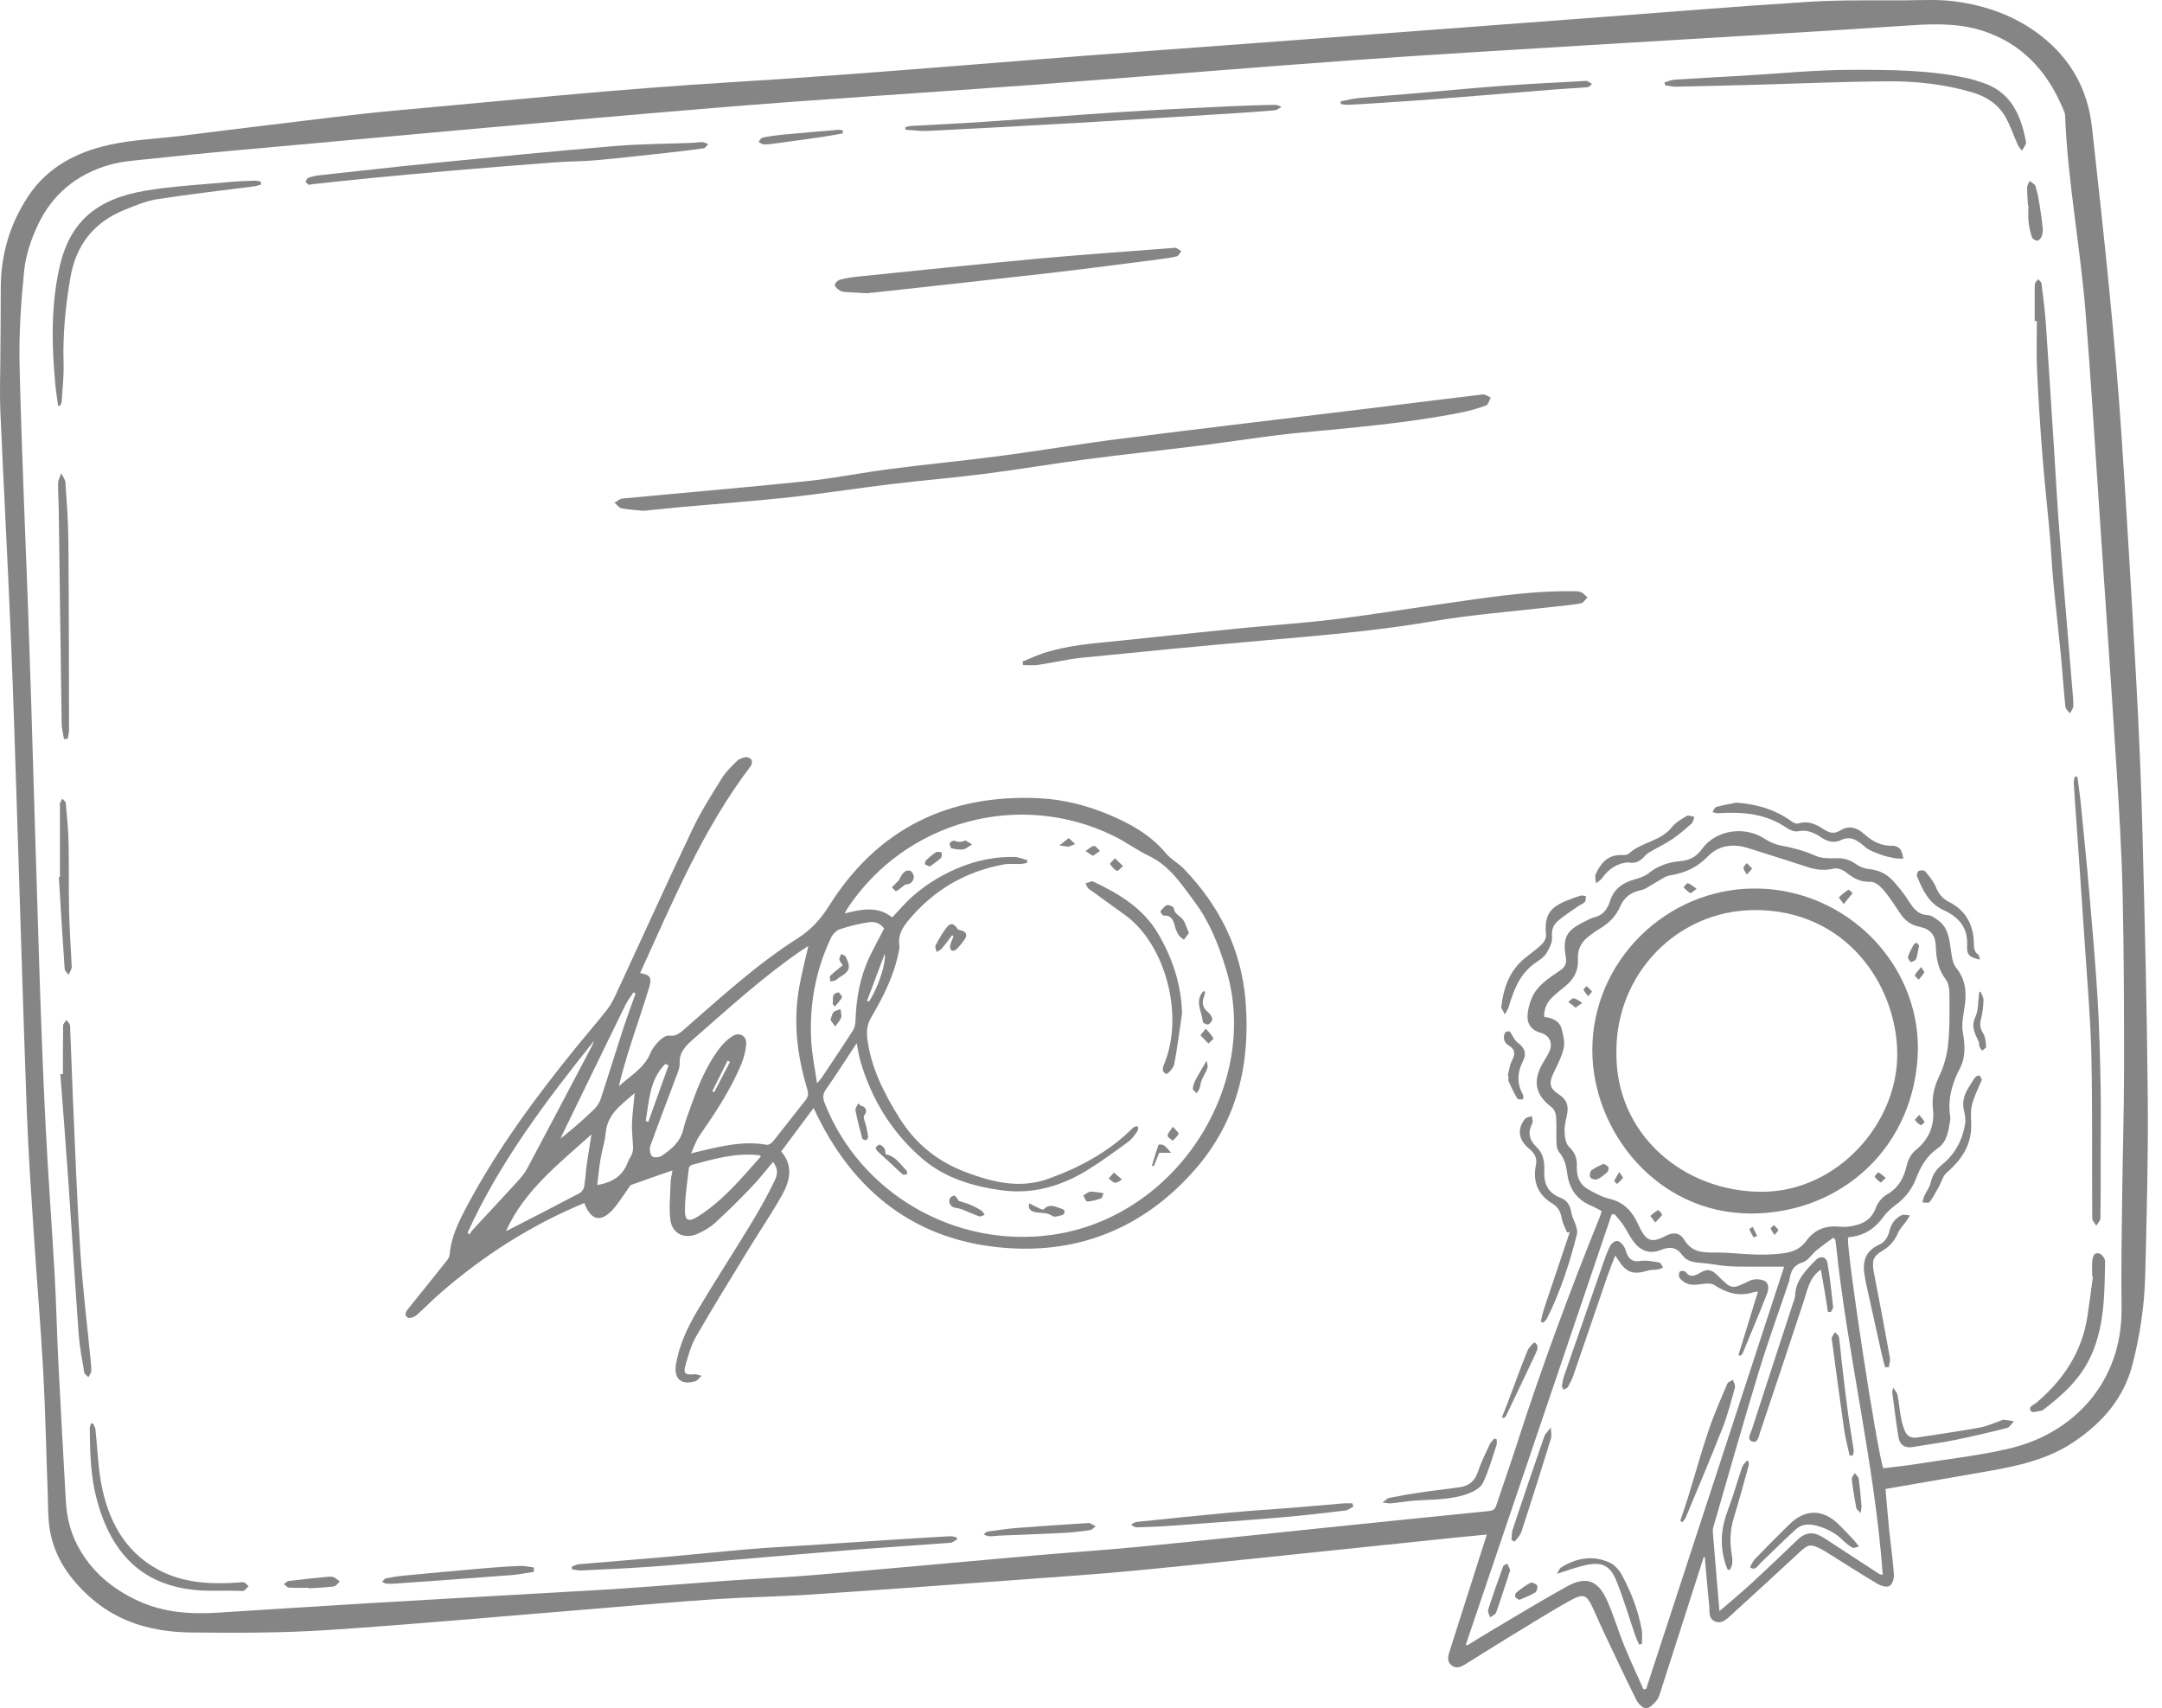 <svg xmlns:xlink="http://www.w3.org/1999/xlink" width="81" height="64" viewBox="0 0 81 64" fill="none" xmlns="http://www.w3.org/2000/svg">
                  <path d="M63.832 58.33C63.591 59.08 63.351 59.829 63.111 60.579C62.816 61.497 62.524 62.416 62.227 63.333C62.184 63.466 62.145 63.614 62.059 63.716C61.953 63.84 61.797 64.003 61.667 64C61.542 63.997 61.376 63.825 61.307 63.688C60.911 62.897 60.536 62.095 60.157 61.296C60.015 60.995 59.877 60.692 59.742 60.387C59.441 59.706 59.356 59.66 58.716 60.025C57.955 60.458 57.21 60.922 56.462 61.379C55.945 61.694 55.435 62.02 54.921 62.338C54.752 62.443 54.57 62.535 54.385 62.394C54.209 62.259 54.245 62.065 54.303 61.885C54.735 60.523 55.17 59.163 55.605 57.803C55.634 57.712 55.662 57.622 55.703 57.491C55.286 57.531 54.904 57.566 54.523 57.606C52.858 57.779 51.192 57.954 49.526 58.127C47.198 58.367 44.87 58.618 42.54 58.841C41.135 58.976 39.725 59.071 38.317 59.174C35.676 59.367 33.035 59.562 30.393 59.738C29.203 59.817 28.009 59.834 26.819 59.912C25.367 60.008 23.917 60.139 22.466 60.257C19.093 60.53 15.723 60.84 12.347 61.065C10.634 61.18 8.911 61.178 7.193 61.162C5.817 61.15 4.515 60.827 3.434 59.89C2.635 59.198 2.046 58.372 1.866 57.314C1.791 56.869 1.805 56.407 1.788 55.953C1.731 54.427 1.702 52.901 1.619 51.377C1.529 49.712 1.384 48.051 1.277 46.388C1.175 44.812 1.063 43.236 1.005 41.658C0.87 38.018 0.767 34.378 0.647 30.738C0.571 28.414 0.501 26.089 0.403 23.766C0.285 20.978 0.136 18.192 0.013 15.404C-0.014 14.791 0.009 14.176 0.012 13.562C0.017 12.64 0.031 11.719 0.029 10.798C0.027 9.551 0.368 8.4 1.047 7.366C1.767 6.27 2.866 5.695 4.102 5.425C4.961 5.237 5.853 5.203 6.731 5.096C7.835 4.962 8.938 4.818 10.043 4.687C11.646 4.498 13.246 4.283 14.852 4.138C19.002 3.763 23.15 3.337 27.308 3.086C32.422 2.777 37.524 2.312 42.633 1.939C48.451 1.514 54.267 1.069 60.084 0.633C62.656 0.44 65.227 0.226 67.801 0.066C68.99 -0.008 70.185 0.02 71.378 0.012C71.99 0.008 72.611 -0.029 73.215 0.049C74.403 0.202 75.513 0.595 76.475 1.347C77.592 2.22 78.221 3.365 78.376 4.767C78.601 6.798 78.827 8.829 79.025 10.863C79.198 12.653 79.359 14.445 79.478 16.239C79.685 19.347 79.868 22.457 80.038 25.568C80.139 27.425 80.219 29.284 80.267 31.143C80.353 34.477 80.437 37.811 80.467 41.146C80.486 43.365 80.427 45.585 80.37 47.803C80.341 48.927 80.174 50.04 79.891 51.131C79.564 52.396 78.757 53.307 77.699 54.02C76.714 54.685 75.583 54.927 74.439 55.125C73.18 55.343 71.921 55.562 70.641 55.784C70.686 56.288 70.725 56.792 70.776 57.295C70.834 57.861 70.916 58.426 70.957 58.994C70.967 59.137 70.897 59.359 70.793 59.418C70.689 59.477 70.471 59.416 70.344 59.34C69.705 58.96 69.08 58.558 68.45 58.164C68.376 58.118 68.301 58.071 68.223 58.032C67.839 57.838 67.75 57.851 67.431 58.144C66.586 58.923 65.745 59.705 64.893 60.477C64.717 60.637 64.524 60.858 64.251 60.745C63.991 60.638 64.059 60.356 64.036 60.14C63.972 59.539 63.925 58.937 63.871 58.335C63.858 58.333 63.845 58.332 63.832 58.33ZM70.557 55.009C70.96 54.958 71.368 54.918 71.773 54.853C72.958 54.665 74.158 54.538 75.321 54.258C77.75 53.673 79.523 51.721 79.485 48.986C79.465 47.574 79.492 46.16 79.509 44.748C79.527 43.204 79.576 41.66 79.578 40.117C79.58 37.922 79.574 35.728 79.526 33.535C79.492 31.983 79.4 30.431 79.302 28.881C79.092 25.563 78.863 22.245 78.639 18.928C78.477 16.529 78.33 14.13 78.139 11.733C77.943 9.259 77.467 6.813 77.37 4.328C77.368 4.285 77.361 4.24 77.344 4.2C76.797 2.843 75.94 1.784 74.532 1.242C73.591 0.879 72.63 0.879 71.635 0.946C67.531 1.223 63.423 1.451 59.317 1.704C56.375 1.885 53.432 2.056 50.492 2.269C46.564 2.554 42.639 2.885 38.712 3.178C34.697 3.477 30.677 3.716 26.664 4.05C20.712 4.546 14.764 5.101 8.815 5.635C7.758 5.73 6.703 5.835 5.649 5.949C5.127 6.006 4.591 6.035 4.091 6.179C2.87 6.53 1.944 7.291 1.408 8.449C1.164 8.975 0.966 9.557 0.907 10.13C0.787 11.305 0.706 12.492 0.733 13.672C0.805 16.759 0.945 19.845 1.056 22.932C1.099 24.125 1.138 25.317 1.175 26.51C1.276 29.791 1.368 33.072 1.476 36.352C1.54 38.29 1.61 40.228 1.708 42.165C1.802 44.04 1.944 45.913 2.049 47.788C2.11 48.865 2.131 49.945 2.185 51.023C2.272 52.757 2.371 54.49 2.466 56.224C2.498 56.817 2.631 57.39 2.909 57.913C3.419 58.87 4.203 59.531 5.184 59.98C6.132 60.414 7.127 60.482 8.145 60.419C9.992 60.304 11.838 60.182 13.685 60.072C15.838 59.943 17.992 59.824 20.145 59.7C21.23 59.637 22.317 59.581 23.401 59.507C24.714 59.418 26.024 59.308 27.336 59.215C28.421 59.139 29.508 59.094 30.591 59.001C33.317 58.769 36.041 58.515 38.766 58.275C40.102 58.158 41.442 58.071 42.777 57.941C45.107 57.714 47.435 57.464 49.764 57.224C51.77 57.018 53.776 56.811 55.782 56.611C55.934 56.596 56.011 56.548 56.06 56.398C56.314 55.624 56.589 54.856 56.838 54.08C57.764 51.199 58.817 48.365 59.95 45.561C59.975 45.5 59.988 45.434 60.006 45.37C59.862 45.297 59.741 45.225 59.613 45.171C59.074 44.948 58.79 44.53 58.718 43.968C58.68 43.675 58.615 43.407 58.419 43.174C58.352 43.093 58.319 42.964 58.315 42.856C58.301 42.515 58.323 42.173 58.3 41.834C58.292 41.713 58.227 41.556 58.135 41.486C57.532 41.03 57.413 40.518 57.785 39.859C57.871 39.707 57.972 39.561 58.044 39.402C58.194 39.068 58.052 38.784 57.701 38.686C57.418 38.608 57.226 38.403 57.228 38.096C57.229 37.885 57.286 37.664 57.36 37.463C57.554 36.935 58.014 36.654 58.45 36.36C58.636 36.235 58.701 36.094 58.665 35.875C58.54 35.115 58.678 34.86 59.379 34.522C59.489 34.468 59.597 34.4 59.715 34.373C60.053 34.294 60.221 34.072 60.321 33.754C60.459 33.315 60.787 33.075 61.222 32.953C61.412 32.9 61.616 32.836 61.765 32.716C62.117 32.436 62.509 32.3 62.948 32.264C63.285 32.236 63.548 32.109 63.761 31.812C64.288 31.083 65.363 30.932 66.121 31.428C66.299 31.544 66.51 31.639 66.718 31.677C67.169 31.758 67.6 31.876 68.022 32.062C68.242 32.159 68.517 32.166 68.764 32.153C69.054 32.139 69.292 32.206 69.528 32.369C69.663 32.464 69.835 32.541 69.997 32.556C70.377 32.591 70.693 32.738 70.941 33.018C71.137 33.241 71.329 33.472 71.487 33.722C71.671 34.011 71.842 34.274 72.239 34.287C72.364 34.291 72.494 34.398 72.608 34.477C72.951 34.716 73.015 35.085 73.073 35.467C73.114 35.74 73.133 36.065 73.291 36.262C73.648 36.707 73.683 37.176 73.607 37.699C73.559 38.025 73.482 38.369 73.538 38.683C73.622 39.15 73.65 39.6 73.432 40.018C73.128 40.601 72.96 41.198 73.068 41.857C73.075 41.899 73.068 41.945 73.061 41.988C72.995 42.37 72.951 42.777 72.603 43.016C72.189 43.299 71.962 43.697 71.789 44.144C71.634 44.548 71.384 44.874 71.034 45.133C70.861 45.262 70.691 45.41 70.566 45.584C70.244 46.031 69.831 46.301 69.278 46.35C69.263 46.352 69.249 46.368 69.236 46.379C69.186 46.936 70.317 54.343 70.557 55.009ZM54.921 61.605C54.936 61.619 54.95 61.634 54.965 61.648C55.255 61.47 55.542 61.288 55.835 61.115C56.793 60.55 57.743 59.968 58.716 59.431C59.408 59.049 59.858 59.199 60.189 59.917C60.448 60.48 60.619 61.082 60.853 61.657C61.078 62.209 61.332 62.748 61.574 63.292C61.607 63.286 61.641 63.281 61.674 63.275C63.393 58.015 65.112 52.755 66.844 47.456C66.42 47.456 66.03 47.458 65.641 47.455C65.328 47.453 65.014 47.458 64.703 47.434C64.383 47.409 64.065 47.337 63.745 47.316C63.472 47.297 63.2 47.263 63.037 47.034C62.81 46.717 62.555 46.694 62.219 46.831C61.807 46.998 61.458 46.86 61.2 46.516C61.053 46.321 60.95 46.094 60.814 45.891C60.717 45.748 60.596 45.62 60.487 45.486C60.451 45.492 60.415 45.498 60.379 45.505C58.56 50.871 56.741 56.238 54.921 61.605ZM57.853 38.099C58.182 38.138 58.437 38.257 58.514 38.571C58.569 38.798 58.634 39.051 58.585 39.268C58.513 39.584 58.356 39.884 58.213 40.18C58.016 40.585 58.052 40.775 58.427 41.019C58.679 41.182 58.768 41.407 58.72 41.695C58.683 41.92 58.609 42.145 58.616 42.369C58.623 42.574 58.653 42.843 58.784 42.966C59.017 43.184 59.091 43.408 59.077 43.707C59.061 44.05 59.17 44.363 59.477 44.543C59.739 44.697 60.019 44.845 60.311 44.916C60.854 45.047 61.159 45.393 61.377 45.876C61.666 46.518 61.869 46.586 62.418 46.297C62.697 46.15 62.938 46.186 63.094 46.439C63.372 46.892 63.72 46.932 64.232 46.926C64.946 46.919 65.661 47.044 66.392 46.993C66.904 46.957 67.351 46.934 67.684 46.475C67.971 46.08 68.386 45.909 68.882 45.955C69.004 45.966 69.129 45.97 69.249 45.955C69.715 45.895 70.103 45.743 70.284 45.239C70.353 45.049 70.519 44.852 70.695 44.751C71.139 44.497 71.336 44.117 71.443 43.639C71.487 43.441 71.611 43.219 71.767 43.093C72.271 42.688 72.487 42.171 72.419 41.551C72.368 41.093 72.466 40.701 72.665 40.29C72.835 39.936 72.942 39.532 72.985 39.141C73.047 38.569 73.041 37.987 73.038 37.41C73.036 37.173 73.039 36.88 72.91 36.712C72.617 36.328 72.538 35.912 72.526 35.458C72.515 35.041 72.327 34.804 71.917 34.723C71.602 34.66 71.377 34.495 71.201 34.235C70.996 33.93 70.798 33.616 70.561 33.337C70.44 33.195 70.235 33.027 70.077 33.035C69.695 33.055 69.43 32.895 69.154 32.676C69.039 32.584 68.843 32.51 68.71 32.541C68.379 32.619 68.07 32.596 67.754 32.494C67.007 32.252 66.258 32.012 65.508 31.778C64.941 31.6 64.404 31.652 63.975 32.095C63.584 32.5 63.119 32.709 62.571 32.796C62.379 32.826 62.205 32.971 62.023 33.066C61.841 33.163 61.67 33.31 61.476 33.351C61.105 33.428 60.846 33.621 60.703 33.955C60.539 34.338 60.265 34.602 59.914 34.805C59.794 34.875 59.683 34.964 59.569 35.045C59.263 35.263 59.093 35.541 59.118 35.936C59.144 36.338 58.98 36.67 58.668 36.927C58.506 37.061 58.339 37.191 58.186 37.334C57.974 37.531 57.842 37.769 57.853 38.099ZM68.761 46.442C68.735 46.419 68.709 46.395 68.683 46.371C68.472 46.53 68.254 46.681 68.05 46.848C67.875 46.992 67.739 47.234 67.544 47.291C67.167 47.402 67.084 47.659 67.037 47.978C67.035 47.995 67.026 48.011 67.02 48.027C66.641 49.154 66.233 50.272 65.887 51.409C65.299 53.343 64.749 55.289 64.186 57.231C64.167 57.296 64.169 57.37 64.175 57.439C64.227 58.085 64.282 58.73 64.336 59.376C64.362 59.684 64.389 59.991 64.42 60.362C64.853 59.987 65.244 59.664 65.617 59.321C66.203 58.78 66.782 58.231 67.356 57.676C67.62 57.421 67.904 57.379 68.217 57.55C68.408 57.655 68.587 57.783 68.77 57.902C69.319 58.26 69.868 58.619 70.418 58.976C70.442 58.991 70.478 58.986 70.538 58.995C70.233 54.833 69.223 50.793 68.791 46.672C68.783 46.595 68.772 46.519 68.761 46.442Z" fill="#858585"></path>
                  <path d="M21.892 45.072C19.877 45.904 18.088 47.058 16.463 48.474C16.166 48.733 15.896 49.023 15.596 49.279C15.516 49.347 15.332 49.405 15.27 49.361C15.118 49.254 15.224 49.12 15.316 49.006C15.795 48.412 16.273 47.817 16.747 47.219C16.794 47.161 16.838 47.084 16.844 47.012C16.898 46.346 17.188 45.764 17.493 45.191C18.631 43.051 20.063 41.113 21.585 39.236C21.955 38.78 22.341 38.337 22.707 37.876C22.841 37.707 22.955 37.515 23.046 37.318C24.013 35.235 24.959 33.141 25.944 31.067C26.259 30.403 26.659 29.779 27.047 29.154C27.197 28.912 27.411 28.706 27.617 28.505C27.697 28.427 27.83 28.384 27.945 28.367C28.013 28.358 28.125 28.412 28.158 28.471C28.189 28.527 28.168 28.646 28.124 28.703C26.328 31.065 25.201 33.785 23.982 36.456C24.35 36.521 24.433 36.618 24.323 36.985C24.099 37.732 23.84 38.468 23.604 39.212C23.448 39.701 23.307 40.194 23.183 40.699C23.607 40.306 24.133 40.026 24.368 39.455C24.442 39.274 24.581 39.11 24.722 38.97C24.814 38.879 24.971 38.783 25.084 38.799C25.332 38.833 25.471 38.704 25.631 38.565C27 37.371 28.34 36.139 29.876 35.159C30.377 34.84 30.734 34.456 31.052 33.95C32.87 31.05 35.538 29.744 38.933 29.906C39.848 29.95 40.736 30.178 41.582 30.536C42.376 30.872 43.114 31.29 43.682 31.97C43.87 32.195 44.152 32.339 44.357 32.553C45.688 33.939 46.51 35.569 46.666 37.505C46.856 39.849 46.351 42.005 44.782 43.805C43.001 45.848 40.71 46.893 38.005 46.773C34.572 46.62 32.132 44.867 30.619 41.798C30.577 41.714 30.538 41.628 30.483 41.509C30.07 42.063 29.675 42.594 29.267 43.141C29.73 43.669 29.598 44.239 29.301 44.771C28.921 45.451 28.478 46.096 28.072 46.762C27.4 47.861 26.723 48.957 26.079 50.073C25.89 50.401 25.788 50.784 25.68 51.152C25.591 51.454 25.683 51.525 25.997 51.486C26.089 51.474 26.188 51.524 26.285 51.546C26.209 51.614 26.144 51.715 26.055 51.744C25.525 51.914 25.232 51.654 25.327 51.102C25.453 50.373 25.766 49.712 26.137 49.087C26.795 47.979 27.5 46.899 28.168 45.797C28.477 45.289 28.765 44.766 29.024 44.232C29.169 43.931 29.122 43.758 28.964 43.531C28.689 43.853 28.432 44.186 28.142 44.488C27.706 44.943 27.258 45.389 26.792 45.814C26.602 45.988 26.364 46.124 26.126 46.227C25.64 46.438 25.182 46.22 25.116 45.7C25.058 45.238 25.113 44.76 25.126 44.29C25.13 44.162 25.165 44.034 25.195 43.85C24.658 44.036 24.157 44.205 23.66 44.388C23.597 44.411 23.557 44.501 23.511 44.564C23.337 44.805 23.182 45.064 22.987 45.287C22.523 45.815 22.142 45.741 21.892 45.072ZM32.096 39.084C31.701 39.682 31.334 40.257 30.944 40.816C30.823 40.991 30.82 41.13 30.894 41.32C32.221 44.715 35.791 46.776 39.422 46.262C44.103 45.6 47.244 40.614 45.935 36.31C45.659 35.403 45.316 34.532 44.748 33.775C44.271 33.138 43.836 32.451 43.071 32.081C42.6 31.854 42.173 31.535 41.703 31.307C38.179 29.598 33.952 30.75 31.769 34.003C31.73 34.062 31.7 34.127 31.646 34.223C32.294 34.054 32.895 33.942 33.426 34.371C33.698 34.088 33.94 33.795 34.224 33.551C34.515 33.301 34.831 33.07 35.165 32.881C36.038 32.386 36.974 32.088 37.989 32.105C38.155 32.108 38.319 32.183 38.485 32.224C38.481 32.261 38.477 32.297 38.474 32.333C38.387 32.346 38.3 32.366 38.213 32.37C38.012 32.378 37.805 32.35 37.609 32.386C36.177 32.649 34.991 33.338 34.053 34.459C33.814 34.745 33.634 35.034 33.695 35.427C33.708 35.51 33.681 35.601 33.664 35.686C33.49 36.569 33.084 37.355 32.638 38.121C32.485 38.382 32.46 38.633 32.496 38.922C32.636 40.021 33.126 40.969 33.702 41.892C34.312 42.872 35.154 43.535 36.229 43.932C37.224 44.3 38.223 44.54 39.272 44.164C40.462 43.737 41.556 43.149 42.458 42.243C42.495 42.205 42.573 42.207 42.632 42.19C42.628 42.253 42.648 42.332 42.617 42.375C42.514 42.516 42.414 42.672 42.277 42.772C41.769 43.143 41.261 43.519 40.724 43.847C39.743 44.448 38.676 44.753 37.516 44.593C36.434 44.444 35.391 44.129 34.554 43.41C33.42 42.434 32.654 41.194 32.235 39.751C32.175 39.544 32.146 39.327 32.096 39.084ZM30.285 35.441C30.183 35.507 30.09 35.563 30 35.625C28.567 36.614 27.285 37.787 25.977 38.93C25.69 39.18 25.442 39.421 25.465 39.84C25.472 39.958 25.429 40.084 25.386 40.197C25.046 41.108 24.695 42.014 24.366 42.928C24.325 43.042 24.351 43.233 24.426 43.319C24.477 43.379 24.698 43.366 24.788 43.305C25.162 43.054 25.502 42.767 25.606 42.289C25.649 42.093 25.721 41.902 25.788 41.712C26.091 40.851 26.406 39.993 26.969 39.259C27.1 39.088 27.265 38.928 27.446 38.816C27.713 38.653 27.983 38.815 27.956 39.127C27.934 39.384 27.867 39.647 27.767 39.884C27.365 40.844 26.79 41.705 26.201 42.557C26.079 42.734 26.012 42.95 25.89 43.211C26.066 43.169 26.149 43.148 26.233 43.128C27.052 42.936 27.87 42.733 28.725 42.891C28.793 42.904 28.904 42.836 28.954 42.773C29.366 42.26 29.764 41.736 30.176 41.223C30.289 41.083 30.291 40.959 30.241 40.793C29.865 39.552 29.715 38.288 29.94 37.001C30.03 36.486 30.165 35.98 30.285 35.441ZM30.61 40.582C30.702 40.478 30.74 40.443 30.768 40.402C31.166 39.805 31.568 39.21 31.956 38.606C32.021 38.504 32.049 38.363 32.052 38.239C32.077 37.407 32.221 36.602 32.579 35.847C32.747 35.492 32.937 35.149 33.123 34.789C32.99 34.594 32.776 34.515 32.559 34.55C32.19 34.607 31.823 34.694 31.47 34.812C31.334 34.858 31.195 35.003 31.131 35.138C30.552 36.357 30.32 37.65 30.392 38.992C30.42 39.502 30.528 40.007 30.61 40.582ZM17.516 46.188C17.54 46.208 17.565 46.228 17.589 46.248C17.627 46.194 17.658 46.133 17.702 46.085C18.25 45.492 18.802 44.905 19.346 44.309C19.498 44.142 19.651 43.966 19.757 43.768C20.57 42.246 21.371 40.718 22.175 39.191C22.207 39.13 22.228 39.062 22.254 38.997C20.451 41.254 18.715 43.547 17.516 46.188ZM28.511 43.321C28.459 43.288 28.452 43.281 28.445 43.28C27.571 43.181 26.744 43.417 25.916 43.644C25.871 43.657 25.812 43.724 25.807 43.77C25.749 44.291 25.666 44.812 25.661 45.334C25.657 45.739 25.8 45.797 26.153 45.573C27.084 44.985 27.777 44.147 28.511 43.321ZM18.96 46.116C18.971 46.113 18.997 46.109 19.019 46.097C19.921 45.633 20.824 45.172 21.721 44.698C21.799 44.657 21.871 44.542 21.887 44.452C21.934 44.177 21.946 43.895 21.985 43.618C22.037 43.245 22.101 42.873 22.159 42.501C20.945 43.594 19.649 44.591 18.96 46.116ZM23.78 40.951C23.291 41.381 22.755 41.727 22.692 42.444C22.664 42.774 22.553 43.095 22.499 43.424C22.445 43.744 22.416 44.069 22.375 44.398C22.936 44.301 23.332 44.061 23.519 43.545C23.557 43.438 23.633 43.346 23.674 43.24C23.704 43.163 23.72 43.073 23.718 42.99C23.708 42.693 23.667 42.395 23.677 42.099C23.69 41.727 23.742 41.356 23.78 40.951ZM23.811 37.222C23.786 37.207 23.76 37.192 23.735 37.177C23.633 37.335 23.514 37.484 23.431 37.651C22.641 39.265 21.858 40.882 21.072 42.498C21.047 42.55 21.026 42.603 21.003 42.656C21.45 42.306 21.868 41.937 22.269 41.55C22.376 41.447 22.463 41.302 22.51 41.16C22.782 40.336 23.033 39.506 23.302 38.681C23.462 38.191 23.641 37.708 23.811 37.222ZM25.05 39.909C25.007 39.893 24.965 39.877 24.922 39.861C24.334 40.453 24.321 41.245 24.192 41.997C24.224 42.009 24.257 42.02 24.289 42.032C24.543 41.324 24.796 40.617 25.05 39.909ZM32.483 37.499C32.505 37.508 32.528 37.516 32.55 37.525C32.831 37.149 33.21 36.126 33.147 35.732C32.926 36.321 32.704 36.91 32.483 37.499ZM27.349 39.783C27.319 39.768 27.288 39.752 27.258 39.737C27.067 40.119 26.877 40.501 26.687 40.883C26.71 40.895 26.734 40.907 26.757 40.919C26.954 40.54 27.152 40.161 27.349 39.783Z" fill="#858585"></path>
                  <path d="M24.102 19.137C23.844 19.11 23.563 19.098 23.29 19.045C23.19 19.025 23.111 18.907 23.022 18.833C23.12 18.78 23.214 18.688 23.316 18.678C25.611 18.459 27.909 18.267 30.201 18.029C31.264 17.918 32.315 17.704 33.375 17.567C34.739 17.391 36.11 17.262 37.474 17.082C38.977 16.884 40.472 16.628 41.976 16.438C45.097 16.043 48.222 15.676 51.345 15.295C52.745 15.124 54.145 14.943 55.546 14.778C55.643 14.766 55.751 14.852 55.854 14.893C55.795 14.997 55.758 15.162 55.671 15.194C55.361 15.308 55.038 15.395 54.714 15.46C52.715 15.856 50.689 16.022 48.664 16.215C47.444 16.332 46.232 16.536 45.014 16.688C43.579 16.866 42.141 17.018 40.707 17.206C39.447 17.371 38.194 17.586 36.933 17.747C35.76 17.897 34.58 17.994 33.405 18.136C32.126 18.29 30.852 18.491 29.572 18.631C28.239 18.776 26.901 18.873 25.565 18.993C25.085 19.037 24.606 19.087 24.102 19.137Z" fill="#858585"></path>
                  <path d="M38.309 24.786C38.573 24.679 38.831 24.556 39.1 24.468C40.042 24.162 41.024 24.099 42.001 24C43.431 23.854 44.859 23.696 46.29 23.555C47.511 23.433 48.737 23.354 49.955 23.208C51.268 23.05 52.574 22.832 53.885 22.648C55.516 22.419 57.143 22.141 58.798 22.15C58.938 22.151 59.086 22.138 59.216 22.178C59.314 22.208 59.39 22.311 59.476 22.382C59.393 22.459 59.32 22.588 59.227 22.605C58.891 22.668 58.549 22.693 58.21 22.732C56.695 22.909 55.17 23.021 53.669 23.278C51.53 23.645 49.375 23.816 47.218 24.006C44.992 24.201 42.766 24.417 40.542 24.641C39.986 24.698 39.438 24.83 38.883 24.913C38.703 24.939 38.516 24.917 38.332 24.917C38.324 24.873 38.317 24.829 38.309 24.786Z" fill="#858585"></path>
                  <path d="M32.557 10.989C32.268 10.974 31.979 10.962 31.691 10.942C31.614 10.936 31.526 10.927 31.464 10.886C31.385 10.833 31.278 10.748 31.277 10.675C31.276 10.608 31.389 10.5 31.47 10.479C31.689 10.42 31.916 10.385 32.142 10.362C34.391 10.134 36.64 9.897 38.891 9.69C40.566 9.536 42.246 9.423 43.923 9.292C43.967 9.289 44.017 9.271 44.053 9.286C44.126 9.317 44.19 9.366 44.258 9.408C44.203 9.475 44.159 9.584 44.091 9.602C43.881 9.658 43.662 9.684 43.445 9.712C42.089 9.885 40.734 10.067 39.377 10.223C37.166 10.478 34.953 10.716 32.741 10.961C32.68 10.967 32.619 10.97 32.558 10.975C32.557 10.979 32.557 10.985 32.557 10.989Z" fill="#858585"></path>
                  <path d="M76.23 12.027C76.23 11.641 76.23 11.256 76.231 10.87C76.231 10.783 76.225 10.692 76.248 10.609C76.263 10.553 76.324 10.509 76.364 10.46C76.406 10.513 76.478 10.563 76.485 10.621C76.548 11.124 76.614 11.627 76.649 12.133C76.756 13.671 76.851 15.21 76.95 16.749C77.02 17.833 77.077 18.918 77.162 20.001C77.314 21.955 77.483 23.907 77.644 25.861C77.661 26.061 77.684 26.263 77.675 26.463C77.671 26.553 77.595 26.64 77.552 26.729C77.493 26.645 77.389 26.566 77.38 26.477C77.312 25.816 77.27 25.152 77.206 24.49C77.118 23.585 77.012 22.681 76.927 21.776C76.871 21.184 76.846 20.588 76.793 19.995C76.705 19.002 76.594 18.01 76.516 17.016C76.433 15.959 76.366 14.9 76.317 13.841C76.289 13.237 76.312 12.632 76.312 12.027C76.285 12.027 76.257 12.027 76.23 12.027Z" fill="#858585"></path>
                  <path d="M62.365 3.085C62.489 3.05 62.611 2.993 62.736 2.985C63.602 2.929 64.468 2.884 65.334 2.834C66.664 2.757 67.993 2.62 69.323 2.617C70.784 2.614 72.253 2.615 73.695 2.927C73.883 2.967 74.066 3.029 74.249 3.087C75.325 3.428 75.711 4.287 75.899 5.293C75.905 5.327 75.913 5.369 75.898 5.397C75.855 5.483 75.801 5.563 75.752 5.646C75.7 5.574 75.635 5.509 75.599 5.43C75.442 5.082 75.322 4.713 75.134 4.381C74.858 3.894 74.409 3.611 73.874 3.455C72.847 3.155 71.79 3.039 70.73 3.046C69.055 3.057 67.382 3.132 65.708 3.178C64.735 3.204 63.762 3.228 62.789 3.247C62.653 3.249 62.517 3.213 62.38 3.195C62.375 3.158 62.37 3.121 62.365 3.085Z" fill="#858585"></path>
                  <path d="M9.782 6.915C9.691 6.938 9.602 6.971 9.511 6.983C8.305 7.14 7.096 7.274 5.896 7.462C5.47 7.529 5.055 7.704 4.651 7.869C3.511 8.332 2.845 9.184 2.637 10.398C2.454 11.463 2.349 12.532 2.382 13.616C2.397 14.095 2.339 14.576 2.309 15.056C2.306 15.107 2.27 15.155 2.249 15.205C2.225 15.204 2.2 15.202 2.175 15.201C2.139 14.924 2.095 14.648 2.07 14.371C1.937 12.925 1.907 11.483 2.22 10.053C2.609 8.268 3.659 7.452 5.429 7.148C6.46 6.971 7.514 6.921 8.559 6.822C8.881 6.791 9.205 6.781 9.528 6.769C9.608 6.766 9.688 6.792 9.769 6.804C9.773 6.841 9.777 6.878 9.782 6.915Z" fill="#858585"></path>
                  <path d="M11.583 6.929C11.549 6.901 11.468 6.865 11.459 6.817C11.451 6.77 11.507 6.679 11.554 6.662C11.683 6.615 11.822 6.583 11.959 6.568C13.394 6.411 14.828 6.247 16.264 6.106C18.521 5.883 20.779 5.661 23.039 5.471C24.007 5.39 24.982 5.39 25.954 5.351C26.076 5.346 26.198 5.32 26.319 5.325C26.392 5.329 26.462 5.375 26.534 5.402C26.477 5.455 26.425 5.545 26.362 5.555C25.938 5.618 25.513 5.668 25.087 5.715C24.164 5.815 23.242 5.921 22.318 6.004C21.812 6.05 21.302 6.044 20.796 6.082C19.529 6.177 18.263 6.279 16.997 6.387C15.969 6.475 14.941 6.571 13.913 6.67C13.173 6.742 12.434 6.824 11.694 6.902C11.668 6.904 11.643 6.914 11.583 6.929Z" fill="#858585"></path>
                  <path d="M77.832 29.105C77.871 29.412 77.918 29.717 77.949 30.025C78.061 31.155 78.176 32.286 78.274 33.418C78.388 34.733 78.504 36.048 78.584 37.366C78.651 38.468 78.678 39.574 78.7 40.678C78.718 41.571 78.703 42.466 78.702 43.359C78.701 44.12 78.706 44.882 78.692 45.642C78.691 45.736 78.591 45.827 78.537 45.92C78.485 45.827 78.386 45.735 78.386 45.642C78.372 43.617 78.398 41.59 78.355 39.566C78.326 38.227 78.208 36.89 78.12 35.552C78.015 33.946 77.9 32.34 77.789 30.733C77.757 30.271 77.722 29.808 77.695 29.346C77.69 29.263 77.716 29.178 77.728 29.094C77.763 29.097 77.798 29.101 77.832 29.105Z" fill="#858585"></path>
                  <path d="M2.359 40.236C2.359 39.631 2.355 39.026 2.365 38.421C2.366 38.35 2.449 38.28 2.494 38.21C2.539 38.283 2.621 38.354 2.625 38.428C2.666 39.313 2.689 40.199 2.728 41.084C2.815 43.019 2.883 44.956 3.009 46.889C3.101 48.296 3.274 49.697 3.409 51.1C3.418 51.196 3.431 51.296 3.415 51.389C3.402 51.462 3.348 51.527 3.312 51.596C3.258 51.538 3.169 51.487 3.158 51.422C3.077 50.948 2.984 50.473 2.949 49.994C2.811 48.115 2.699 46.235 2.568 44.355C2.473 42.983 2.364 41.612 2.261 40.24C2.294 40.238 2.326 40.237 2.359 40.236Z" fill="#858585"></path>
                  <path d="M21.422 58.696C21.506 58.665 21.587 58.612 21.673 58.605C22.772 58.51 23.872 58.425 24.971 58.328C26 58.237 27.028 58.129 28.058 58.04C28.686 57.986 29.316 57.954 29.945 57.913C31.256 57.827 32.567 57.742 33.878 57.657C34.456 57.62 35.033 57.585 35.61 57.555C35.686 57.551 35.764 57.584 35.842 57.599C35.847 57.626 35.852 57.653 35.857 57.679C35.773 57.721 35.691 57.794 35.605 57.8C34.356 57.895 33.107 57.974 31.859 58.072C30.472 58.181 29.086 58.306 27.7 58.422C26.591 58.516 25.483 58.616 24.374 58.696C23.509 58.758 22.642 58.796 21.776 58.837C21.66 58.843 21.541 58.807 21.424 58.791C21.423 58.759 21.422 58.728 21.422 58.696Z" fill="#858585"></path>
                  <path d="M33.913 4.77C33.975 4.753 34.037 4.726 34.1 4.722C35.044 4.667 35.989 4.624 36.933 4.56C38.576 4.448 40.217 4.312 41.861 4.206C43.26 4.116 44.661 4.051 46.061 3.982C46.63 3.954 47.2 3.94 47.77 3.928C47.852 3.926 47.934 3.974 48.016 3.999C47.932 4.045 47.851 4.123 47.763 4.131C47.266 4.178 46.767 4.211 46.269 4.242C44.319 4.363 42.369 4.489 40.418 4.601C38.528 4.711 36.638 4.81 34.748 4.904C34.475 4.917 34.2 4.876 33.926 4.86C33.922 4.83 33.917 4.8 33.913 4.77Z" fill="#858585"></path>
                  <path d="M78.384 47.821C78.384 47.628 78.372 47.434 78.388 47.243C78.402 47.093 78.45 46.908 78.645 46.959C78.742 46.985 78.869 47.15 78.868 47.25C78.846 48.422 78.855 49.597 78.378 50.711C77.993 51.61 77.316 52.239 76.561 52.809C76.54 52.824 76.518 52.846 76.494 52.849C76.359 52.865 76.145 52.936 76.101 52.879C75.962 52.697 76.187 52.643 76.289 52.557C77.308 51.697 78.005 50.646 78.208 49.305C78.283 48.813 78.345 48.319 78.413 47.826C78.404 47.824 78.394 47.822 78.384 47.821Z" fill="#858585"></path>
                  <path d="M2.397 27.687C2.367 27.5 2.314 27.312 2.311 27.124C2.27 24.431 2.237 21.738 2.2 19.045C2.196 18.729 2.169 18.413 2.177 18.098C2.181 17.975 2.251 17.854 2.29 17.732C2.346 17.847 2.443 17.958 2.451 18.076C2.501 18.811 2.556 19.547 2.562 20.282C2.582 22.642 2.582 25.003 2.586 27.363C2.586 27.468 2.552 27.574 2.534 27.68C2.488 27.682 2.443 27.685 2.397 27.687Z" fill="#858585"></path>
                  <path d="M3.482 53.324C3.515 53.401 3.568 53.476 3.576 53.555C3.651 54.234 3.67 54.923 3.795 55.592C4.049 56.943 4.655 58.108 5.903 58.795C6.833 59.307 7.871 59.363 8.915 59.29C8.993 59.285 9.079 59.265 9.148 59.288C9.212 59.31 9.258 59.382 9.312 59.432C9.255 59.487 9.204 59.55 9.139 59.594C9.109 59.615 9.054 59.602 9.01 59.601C8.698 59.599 8.386 59.589 8.075 59.596C5.706 59.647 4.269 58.543 3.634 56.209C3.396 55.335 3.37 54.427 3.363 53.523C3.363 53.461 3.391 53.399 3.405 53.337C3.431 53.333 3.456 53.328 3.482 53.324Z" fill="#858585"></path>
                  <path d="M57.727 49.512C57.764 49.362 57.79 49.208 57.838 49.062C58.16 48.093 58.486 47.126 58.812 46.159C58.777 46.163 58.743 46.168 58.709 46.172C58.644 46.008 58.554 45.848 58.52 45.677C58.473 45.434 58.398 45.234 58.169 45.097C57.617 44.764 57.415 44.27 57.546 43.638C57.601 43.373 57.476 43.19 57.28 43.028C56.889 42.706 56.832 42.288 57.132 41.922C57.184 41.858 57.303 41.848 57.391 41.813C57.4 41.902 57.445 42.01 57.411 42.077C57.233 42.422 57.284 42.707 57.568 42.974C57.823 43.214 57.874 43.541 57.857 43.871C57.831 44.357 58.002 44.699 58.475 44.878C58.714 44.969 58.829 45.165 58.869 45.424C58.896 45.595 58.992 45.754 59.043 45.922C59.072 46.018 59.106 46.13 59.084 46.222C58.81 47.318 58.462 48.388 57.956 49.401C57.927 49.46 57.866 49.503 57.82 49.554C57.789 49.54 57.758 49.526 57.727 49.512Z" fill="#858585"></path>
                  <path d="M65.044 30.071C65.861 30.127 66.538 30.346 67.141 30.786C67.203 30.831 67.308 30.872 67.372 30.852C67.741 30.733 68.047 30.88 68.332 31.073C68.536 31.211 68.727 31.251 68.938 31.117C69.269 30.906 69.578 31.009 69.828 31.235C70.149 31.524 70.486 31.707 70.928 31.686C71.019 31.682 71.144 31.749 71.198 31.823C71.266 31.916 71.278 32.05 71.313 32.166C71.202 32.163 71.088 32.174 70.98 32.153C70.801 32.119 70.621 32.078 70.452 32.014C70.255 31.939 70.04 31.871 69.884 31.738C69.607 31.502 69.361 31.289 68.96 31.478C68.717 31.593 68.466 31.531 68.239 31.378C67.974 31.199 67.704 31.069 67.357 31.144C67.228 31.172 67.048 31.09 66.926 31.007C66.142 30.477 65.269 30.405 64.364 30.469C64.297 30.474 64.227 30.439 64.159 30.422C64.205 30.357 64.24 30.25 64.299 30.233C64.566 30.16 64.841 30.113 65.044 30.071Z" fill="#858585"></path>
                  <path d="M50.231 3.795C50.456 3.753 50.681 3.695 50.908 3.674C51.57 3.61 52.233 3.564 52.895 3.507C54.037 3.409 55.178 3.297 56.321 3.213C57.333 3.138 58.347 3.092 59.361 3.034C59.396 3.032 59.436 3.023 59.465 3.037C59.528 3.067 59.586 3.109 59.646 3.147C59.591 3.188 59.538 3.262 59.48 3.267C59.07 3.303 58.658 3.319 58.248 3.352C56.792 3.468 55.336 3.592 53.879 3.705C53.042 3.77 52.203 3.822 51.365 3.878C51.068 3.897 50.771 3.914 50.474 3.926C50.394 3.929 50.312 3.909 50.231 3.899C50.231 3.864 50.231 3.829 50.231 3.795Z" fill="#858585"></path>
                  <path d="M50.706 56.442C50.605 56.493 50.508 56.579 50.402 56.592C49.586 56.688 48.77 56.784 47.951 56.853C46.591 56.967 45.229 57.064 43.868 57.163C43.44 57.194 43.011 57.21 42.583 57.221C42.513 57.223 42.442 57.16 42.372 57.128C42.438 57.09 42.501 57.027 42.571 57.02C43.744 56.897 44.918 56.775 46.093 56.667C46.842 56.597 47.594 56.554 48.344 56.494C49.006 56.441 49.668 56.379 50.33 56.324C50.44 56.315 50.551 56.323 50.662 56.323C50.677 56.363 50.691 56.402 50.706 56.442Z" fill="#858585"></path>
                  <path d="M70.627 51.226C70.585 51.067 70.538 50.909 70.502 50.748C70.307 49.879 70.115 49.009 69.924 48.139C69.892 47.994 69.866 47.847 69.846 47.7C69.776 47.212 69.933 46.841 70.404 46.632C70.631 46.531 70.737 46.336 70.792 46.104C70.855 45.842 71.007 45.639 71.248 45.526C71.331 45.488 71.452 45.529 71.555 45.535C71.51 45.607 71.469 45.681 71.42 45.751C71.316 45.899 71.177 46.031 71.108 46.194C70.985 46.481 70.805 46.694 70.535 46.852C70.172 47.063 70.122 47.249 70.204 47.666C70.413 48.729 70.611 49.794 70.804 50.86C70.824 50.973 70.782 51.097 70.769 51.216C70.722 51.219 70.674 51.223 70.627 51.226Z" fill="#858585"></path>
                  <path d="M56.243 37.749C56.333 36.96 56.579 36.333 57.159 35.872C57.364 35.709 57.581 35.556 57.769 35.374C57.852 35.293 57.931 35.148 57.922 35.04C57.857 34.305 58.032 34.003 58.73 33.728C58.892 33.664 59.056 33.603 59.223 33.555C59.28 33.538 59.35 33.565 59.414 33.571C59.405 33.645 59.422 33.742 59.381 33.787C59.314 33.86 59.207 33.895 59.122 33.954C58.867 34.134 58.601 34.302 58.364 34.505C58.189 34.655 58.124 34.852 58.147 35.113C58.164 35.305 58.048 35.527 57.942 35.706C57.861 35.842 57.713 35.948 57.575 36.038C56.965 36.435 56.721 37.054 56.529 37.711C56.499 37.815 56.431 37.907 56.38 38.004C56.325 37.901 56.27 37.798 56.243 37.749Z" fill="#858585"></path>
                  <path d="M2.246 32.854C2.246 31.968 2.246 31.082 2.246 30.196C2.246 30.161 2.235 30.122 2.246 30.092C2.269 30.033 2.304 29.979 2.334 29.923C2.379 29.977 2.459 30.028 2.464 30.085C2.508 30.574 2.558 31.063 2.569 31.553C2.588 32.404 2.57 33.255 2.588 34.106C2.603 34.771 2.649 35.436 2.681 36.101C2.684 36.162 2.694 36.227 2.677 36.284C2.652 36.367 2.605 36.444 2.567 36.524C2.517 36.447 2.427 36.372 2.422 36.291C2.342 35.147 2.275 34.002 2.204 32.858C2.218 32.856 2.232 32.855 2.246 32.854Z" fill="#858585"></path>
                  <path d="M70.928 51.987C71.007 52.113 71.076 52.178 71.09 52.253C71.143 52.544 71.17 52.84 71.224 53.13C71.255 53.298 71.306 53.464 71.372 53.621C71.458 53.827 71.632 53.888 71.847 53.854C72.624 53.732 73.403 53.622 74.177 53.483C74.44 53.436 74.69 53.316 74.947 53.23C74.988 53.216 75.031 53.188 75.071 53.191C75.198 53.203 75.324 53.227 75.451 53.246C75.366 53.333 75.295 53.473 75.194 53.499C74.536 53.666 73.873 53.821 73.207 53.956C72.694 54.06 72.173 54.124 71.657 54.214C71.378 54.262 71.175 54.144 71.127 53.845C71.037 53.287 70.969 52.725 70.894 52.164C70.889 52.133 70.905 52.099 70.928 51.987Z" fill="#858585"></path>
                  <path d="M74.252 40.454C74.157 40.671 74.057 40.883 73.974 41.102C73.919 41.244 73.872 41.394 73.855 41.545C73.834 41.718 73.843 41.895 73.851 42.07C73.886 42.857 73.514 43.432 72.94 43.926C72.794 44.051 72.74 44.281 72.64 44.46C72.531 44.654 72.431 44.856 72.297 45.033C72.261 45.08 72.118 45.046 72.024 45.049C72.047 44.967 72.061 44.88 72.096 44.803C72.17 44.641 72.29 44.492 72.329 44.324C72.394 44.036 72.523 43.825 72.759 43.634C73.244 43.242 73.529 42.71 73.626 42.092C73.651 41.934 73.615 41.76 73.579 41.599C73.498 41.244 73.612 40.945 73.807 40.661C73.871 40.567 73.92 40.462 73.991 40.374C74.027 40.33 74.098 40.293 74.154 40.292C74.182 40.292 74.21 40.382 74.252 40.454Z" fill="#858585"></path>
                  <path d="M20 58.888C19.72 58.93 19.441 58.989 19.16 59.011C17.719 59.122 16.277 59.224 14.836 59.327C14.713 59.335 14.59 59.34 14.468 59.331C14.416 59.328 14.368 59.286 14.318 59.262C14.362 59.218 14.401 59.145 14.452 59.135C14.683 59.089 14.916 59.05 15.151 59.028C16.144 58.933 17.138 58.841 18.132 58.755C18.586 58.716 19.041 58.684 19.496 58.667C19.664 58.661 19.834 58.705 20.003 58.726C20.002 58.78 20.001 58.834 20 58.888Z" fill="#858585"></path>
                  <path d="M56.073 53.922C56.073 53.992 56.091 54.068 56.07 54.131C55.91 54.61 55.775 55.103 55.559 55.557C55.474 55.738 55.221 55.877 55.014 55.955C54.348 56.206 53.637 56.17 52.941 56.226C52.662 56.248 52.387 56.299 52.109 56.323C52.007 56.332 51.902 56.302 51.799 56.29C51.882 56.231 51.958 56.138 52.05 56.119C52.442 56.038 52.838 55.97 53.235 55.911C53.728 55.839 54.224 55.788 54.717 55.714C55.06 55.663 55.266 55.463 55.378 55.123C55.492 54.776 55.659 54.446 55.813 54.113C55.85 54.032 55.925 53.968 55.982 53.897C56.012 53.905 56.043 53.913 56.073 53.922Z" fill="#858585"></path>
                  <path d="M61.008 32.311C60.592 32.33 60.27 32.556 60.015 32.907C59.96 32.982 59.87 33.031 59.795 33.091C59.788 32.98 59.741 32.85 59.781 32.76C59.956 32.369 60.199 32.048 60.685 32.035C60.798 32.032 60.949 32.048 61.017 31.985C61.488 31.547 62.209 31.527 62.63 30.998C62.773 30.819 62.988 30.691 63.189 30.571C63.257 30.531 63.384 30.59 63.484 30.604C63.447 30.69 63.433 30.802 63.37 30.859C63.143 31.062 62.91 31.263 62.659 31.434C62.419 31.599 62.152 31.723 61.9 31.87C61.805 31.926 61.7 31.979 61.631 32.061C61.473 32.248 61.296 32.368 61.008 32.311Z" fill="#858585"></path>
                  <path d="M74.176 35.952C73.794 35.871 73.679 35.767 73.698 35.453C73.742 34.766 73.399 34.362 72.806 34.092C72.263 33.845 72.026 33.336 71.819 32.819C71.799 32.768 71.848 32.645 71.895 32.625C71.96 32.596 72.092 32.602 72.129 32.647C72.277 32.826 72.438 33.012 72.523 33.223C72.628 33.484 72.776 33.668 73.026 33.794C73.658 34.116 73.942 34.656 73.952 35.351C73.954 35.515 73.962 35.661 74.116 35.765C74.151 35.789 74.15 35.865 74.176 35.952Z" fill="#858585"></path>
                  <path d="M37.381 57.538C37.268 57.545 37.153 57.561 37.041 57.554C36.976 57.55 36.914 57.508 36.85 57.482C36.901 57.447 36.949 57.388 37.004 57.38C37.385 57.326 37.766 57.27 38.148 57.24C39.013 57.172 39.878 57.12 40.743 57.062C40.769 57.06 40.8 57.052 40.821 57.062C40.9 57.097 40.975 57.14 41.051 57.18C40.982 57.23 40.918 57.314 40.843 57.325C40.514 57.373 40.182 57.413 39.85 57.43C39.028 57.472 38.204 57.5 37.381 57.534C37.381 57.535 37.381 57.536 37.381 57.538Z" fill="#858585"></path>
                  <path d="M56.487 40.303C56.538 40.111 56.559 39.902 56.649 39.73C56.779 39.483 56.769 39.311 56.518 39.164C56.448 39.122 56.378 39.042 56.356 38.966C56.332 38.885 56.345 38.778 56.38 38.699C56.397 38.659 56.522 38.62 56.554 38.642C56.614 38.685 56.641 38.775 56.686 38.842C56.736 38.915 56.779 39.003 56.847 39.052C57.115 39.244 57.208 39.461 57.06 39.752C56.838 40.187 56.827 40.601 57.064 41.027C57.086 41.068 57.062 41.135 57.059 41.19C56.987 41.182 56.872 41.199 56.85 41.161C56.728 40.956 56.622 40.739 56.525 40.52C56.499 40.462 56.521 40.382 56.521 40.312C56.51 40.309 56.498 40.306 56.487 40.303Z" fill="#858585"></path>
                  <path d="M75.98 7.705C75.967 7.478 75.945 7.25 75.947 7.023C75.947 6.942 76.006 6.862 76.039 6.781C76.113 6.841 76.23 6.887 76.254 6.962C76.327 7.185 76.372 7.419 76.41 7.651C76.461 7.952 76.502 8.256 76.533 8.56C76.543 8.661 76.523 8.773 76.486 8.868C76.461 8.931 76.383 9.017 76.329 9.016C76.259 9.015 76.149 8.952 76.129 8.892C76.066 8.704 76.022 8.507 76.001 8.309C75.98 8.11 75.996 7.907 75.996 7.705C75.991 7.705 75.985 7.705 75.98 7.705Z" fill="#858585"></path>
                  <path d="M31.578 4.997C31.303 5.045 31.029 5.098 30.753 5.138C30.166 5.223 29.578 5.302 28.99 5.381C28.86 5.398 28.728 5.416 28.598 5.408C28.537 5.405 28.479 5.343 28.419 5.307C28.47 5.254 28.513 5.166 28.572 5.155C28.82 5.105 29.071 5.069 29.323 5.045C30.01 4.98 30.698 4.922 31.386 4.865C31.447 4.86 31.509 4.874 31.57 4.879C31.573 4.919 31.576 4.958 31.578 4.997Z" fill="#858585"></path>
                  <path d="M11.565 59.486C11.32 59.486 11.074 59.495 10.83 59.479C10.762 59.475 10.698 59.396 10.633 59.351C10.698 59.309 10.759 59.237 10.828 59.229C11.296 59.171 11.766 59.124 12.235 59.078C12.322 59.07 12.418 59.059 12.495 59.088C12.583 59.12 12.654 59.196 12.732 59.253C12.657 59.317 12.588 59.425 12.507 59.436C12.195 59.477 11.88 59.486 11.566 59.507C11.566 59.5 11.566 59.493 11.565 59.486Z" fill="#858585"></path>
                  <path d="M56.272 53.094C56.339 52.924 56.409 52.755 56.474 52.584C56.723 51.925 56.963 51.262 57.225 50.608C57.276 50.481 57.47 50.282 57.492 50.295C57.678 50.406 57.594 50.58 57.526 50.726C57.16 51.506 56.789 52.284 56.416 53.061C56.402 53.09 56.356 53.104 56.325 53.126C56.308 53.115 56.29 53.105 56.272 53.094Z" fill="#858585"></path>
                  <path d="M74.202 37.147C74.241 37.255 74.316 37.364 74.312 37.47C74.305 37.703 74.28 37.94 74.222 38.165C74.17 38.366 74.177 38.52 74.295 38.704C74.386 38.845 74.395 39.044 74.412 39.22C74.417 39.262 74.31 39.315 74.255 39.363C74.222 39.308 74.18 39.256 74.158 39.197C74.14 39.15 74.159 39.088 74.139 39.042C74.009 38.743 73.831 38.481 74.005 38.106C74.132 37.832 74.107 37.487 74.149 37.174C74.167 37.165 74.185 37.156 74.202 37.147Z" fill="#858585"></path>
                  <path d="M60.514 47.041C60.404 47.33 60.302 47.576 60.215 47.829C59.792 49.059 59.375 50.292 58.95 51.522C58.897 51.678 58.818 51.827 58.735 51.97C58.708 52.017 58.631 52.034 58.576 52.065C58.556 52.013 58.513 51.958 58.519 51.91C58.537 51.781 58.565 51.651 58.607 51.528C59.088 50.133 59.572 48.737 60.058 47.343C60.138 47.113 60.221 46.88 60.333 46.664C60.376 46.58 60.502 46.489 60.588 46.492C60.673 46.495 60.773 46.598 60.831 46.681C60.895 46.772 60.911 46.893 60.961 46.995C61.059 47.197 61.193 47.282 61.445 47.243C61.677 47.207 61.927 47.259 62.165 47.3C62.222 47.309 62.262 47.425 62.31 47.491C62.238 47.516 62.168 47.55 62.094 47.563C61.984 47.581 61.865 47.564 61.76 47.596C61.181 47.777 60.926 47.686 60.6 47.165C60.583 47.138 60.564 47.112 60.514 47.041Z" fill="#858585"></path>
                  <path d="M65.131 50.768C65.37 49.993 65.609 49.218 65.865 48.386C65.735 48.409 65.695 48.412 65.657 48.424C65.127 48.583 64.665 48.429 64.219 48.139C64.125 48.079 63.972 48.081 63.852 48.095C63.581 48.127 63.312 48.196 63.068 48.011C63.007 47.964 62.935 47.909 62.912 47.842C62.89 47.781 62.902 47.671 62.944 47.635C62.982 47.602 63.117 47.611 63.147 47.65C63.323 47.88 63.494 47.804 63.694 47.685C63.974 47.52 64.121 47.556 64.368 47.802C64.888 48.32 64.882 48.307 65.552 47.983C65.701 47.911 65.936 47.914 66.09 47.979C66.287 48.063 66.268 48.303 66.202 48.472C65.909 49.219 65.598 49.959 65.29 50.7C65.275 50.736 65.234 50.763 65.206 50.794C65.181 50.785 65.156 50.776 65.131 50.768Z" fill="#858585"></path>
                  <path d="M62.951 56.977C63.054 56.667 63.163 56.358 63.26 56.045C63.511 55.228 63.737 54.403 64.011 53.593C64.212 52.998 64.468 52.422 64.713 51.843C64.742 51.775 64.853 51.741 64.925 51.691C64.953 51.79 65.023 51.901 64.999 51.987C64.86 52.492 64.73 53.003 64.539 53.49C64.097 54.618 63.622 55.734 63.157 56.853C63.13 56.919 63.073 56.972 63.03 57.031C63.004 57.013 62.978 56.995 62.951 56.977Z" fill="#858585"></path>
                  <path d="M56.629 57.697C56.643 57.564 56.632 57.423 56.674 57.298C57.06 56.139 57.451 54.981 57.853 53.827C57.898 53.698 58.019 53.596 58.105 53.481C58.105 53.625 58.142 53.78 58.102 53.911C57.745 55.071 57.379 56.228 57.003 57.382C56.958 57.52 56.837 57.634 56.752 57.759C56.711 57.739 56.67 57.718 56.629 57.697Z" fill="#858585"></path>
                  <path d="M61.409 61.614C61.362 61.505 61.308 61.399 61.27 61.288C61.038 60.611 60.836 59.923 60.573 59.259C60.324 58.632 60.009 58.493 59.349 58.65C59.03 58.726 58.72 58.84 58.328 58.962C58.398 58.853 58.424 58.767 58.482 58.73C59.054 58.367 59.67 58.258 60.297 58.537C60.494 58.624 60.673 58.832 60.777 59.029C61.118 59.67 61.381 60.348 61.509 61.068C61.539 61.236 61.514 61.415 61.514 61.59C61.479 61.598 61.444 61.606 61.409 61.614Z" fill="#858585"></path>
                  <path d="M56.581 58.823C56.411 59.343 56.241 59.883 56.052 60.415C56.025 60.491 55.905 60.534 55.828 60.592C55.801 60.498 55.73 60.39 55.754 60.312C55.929 59.764 56.121 59.221 56.317 58.68C56.334 58.635 56.42 58.615 56.474 58.584C56.503 58.649 56.532 58.714 56.581 58.823Z" fill="#858585"></path>
                  <path d="M56.919 59.94C56.86 59.901 56.79 59.878 56.773 59.835C56.755 59.79 56.768 59.7 56.801 59.673C56.97 59.538 57.142 59.401 57.332 59.302C57.389 59.272 57.553 59.335 57.586 59.398C57.619 59.461 57.578 59.625 57.518 59.662C57.335 59.775 57.128 59.847 56.919 59.94Z" fill="#858585"></path>
                  <path d="M71.856 39.319C71.779 42.958 68.99 45.466 65.595 45.464C62.091 45.462 59.656 42.396 59.657 39.338C59.659 35.998 62.449 33.266 65.783 33.288C69.131 33.31 71.881 36.041 71.856 39.319ZM60.559 39.414C60.511 42.464 63.051 44.667 66.039 44.65C68.847 44.633 71.115 42.072 71.081 39.444C71.048 36.885 69.152 34.071 65.713 34.096C62.837 34.117 60.541 36.483 60.559 39.414Z" fill="#858585"></path>
                  <path d="M60.079 43.601C60.156 43.651 60.237 43.675 60.257 43.724C60.278 43.773 60.26 43.871 60.221 43.907C60.107 44.013 59.984 44.12 59.845 44.181C59.776 44.212 59.621 44.172 59.582 44.113C59.543 44.055 59.567 43.89 59.622 43.847C59.753 43.743 59.919 43.683 60.079 43.601Z" fill="#858585"></path>
                  <path d="M71.897 35.434C71.859 35.617 71.84 35.783 71.784 35.935C71.764 35.992 71.656 36.016 71.587 36.054C71.549 35.986 71.466 35.904 71.482 35.853C71.534 35.691 71.617 35.537 71.699 35.386C71.717 35.353 71.79 35.323 71.824 35.334C71.859 35.345 71.879 35.407 71.897 35.434Z" fill="#858585"></path>
                  <path d="M69.075 33.872C68.985 33.747 68.887 33.629 68.896 33.62C69.003 33.513 69.122 33.415 69.251 33.336C69.271 33.323 69.356 33.415 69.41 33.458C69.313 33.579 69.215 33.7 69.075 33.872Z" fill="#858585"></path>
                  <path d="M61.828 45.555C61.949 45.461 62.028 45.38 62.123 45.339C62.145 45.33 62.283 45.493 62.27 45.515C62.202 45.62 62.102 45.705 62.013 45.797C61.962 45.731 61.912 45.664 61.828 45.555Z" fill="#858585"></path>
                  <path d="M59.03 37.752C58.922 37.666 58.839 37.601 58.756 37.536C58.826 37.488 58.907 37.389 58.963 37.402C59.075 37.426 59.174 37.511 59.278 37.571C59.209 37.622 59.139 37.673 59.03 37.752Z" fill="#858585"></path>
                  <path d="M63.565 33.3C63.444 33.383 63.359 33.473 63.327 33.457C63.231 33.409 63.156 33.319 63.072 33.246C63.128 33.19 63.201 33.077 63.236 33.088C63.335 33.119 63.419 33.2 63.565 33.3Z" fill="#858585"></path>
                  <path d="M70.649 44.13C70.558 44.214 70.476 44.309 70.462 44.299C70.375 44.244 70.292 44.172 70.238 44.087C70.225 44.067 70.356 43.914 70.375 43.923C70.464 43.963 70.536 44.039 70.649 44.13Z" fill="#858585"></path>
                  <path d="M71.978 36.226C72.041 36.337 72.107 36.409 72.092 36.435C72.038 36.533 71.956 36.614 71.885 36.702C71.833 36.647 71.727 36.565 71.739 36.54C71.786 36.442 71.87 36.361 71.978 36.226Z" fill="#858585"></path>
                  <path d="M65.647 32.543C65.559 32.639 65.502 32.7 65.445 32.762C65.4 32.681 65.329 32.602 65.321 32.517C65.316 32.461 65.4 32.396 65.445 32.335C65.503 32.394 65.56 32.453 65.647 32.543Z" fill="#858585"></path>
                  <path d="M71.904 41.769C71.992 41.88 72.061 41.949 72.103 42.033C72.111 42.049 71.983 42.167 71.963 42.156C71.877 42.109 71.803 42.035 71.74 41.958C71.733 41.949 71.824 41.861 71.904 41.769Z" fill="#858585"></path>
                  <path d="M60.665 43.913C60.744 44.031 60.816 44.109 60.804 44.126C60.743 44.212 60.66 44.282 60.585 44.357C60.549 44.318 60.474 44.264 60.483 44.241C60.518 44.146 60.579 44.061 60.665 43.913Z" fill="#858585"></path>
                  <path d="M66.634 46.082C66.569 46.164 66.528 46.216 66.486 46.269C66.434 46.188 66.371 46.111 66.339 46.022C66.331 45.998 66.421 45.94 66.465 45.897C66.516 45.952 66.566 46.008 66.634 46.082Z" fill="#858585"></path>
                  <path d="M65.701 46.366C65.645 46.263 65.585 46.161 65.539 46.053C65.535 46.042 65.62 45.993 65.663 45.963C65.719 46.075 65.776 46.186 65.832 46.298C65.789 46.321 65.745 46.344 65.701 46.366Z" fill="#858585"></path>
                  <path d="M59.499 37.323C59.422 37.218 59.357 37.155 59.329 37.078C59.319 37.052 59.403 36.992 59.444 36.947C59.512 37.012 59.587 37.071 59.642 37.145C59.651 37.157 59.571 37.235 59.499 37.323Z" fill="#858585"></path>
                  <path d="M68.483 49.148C68.442 48.888 68.404 48.627 68.36 48.367C68.316 48.103 68.267 47.84 68.218 47.567C67.793 47.853 67.726 48.299 67.59 48.711C67.044 50.363 66.498 52.016 65.941 53.665C65.892 53.81 65.863 54.089 65.635 54.002C65.44 53.928 65.586 53.706 65.633 53.56C66.141 51.987 66.656 50.417 67.168 48.846C67.201 48.746 67.25 48.645 67.254 48.543C67.274 47.96 67.658 47.589 68.024 47.212C68.197 47.033 68.423 47.079 68.466 47.319C68.562 47.86 68.617 48.409 68.678 48.956C68.685 49.019 68.624 49.089 68.595 49.156C68.557 49.154 68.52 49.151 68.483 49.148Z" fill="#858585"></path>
                  <path d="M69.648 57.945C69.533 57.967 69.449 58.011 69.406 57.986C69.279 57.911 69.158 57.819 69.053 57.715C68.773 57.434 68.443 57.263 68.06 57.16C67.761 57.079 67.495 57.099 67.274 57.303C66.822 57.716 66.388 58.148 65.946 58.572C65.839 58.676 65.756 58.856 65.569 58.72C65.559 58.713 65.668 58.495 65.754 58.406C66.179 57.965 66.61 57.529 67.049 57.101C67.634 56.531 68.29 56.533 68.878 57.103C69.086 57.304 69.281 57.517 69.48 57.727C69.526 57.776 69.562 57.833 69.648 57.945Z" fill="#858585"></path>
                  <path d="M65.515 54.762C65.515 54.812 65.526 54.864 65.513 54.909C65.331 55.565 65.155 56.222 64.956 56.872C64.82 57.319 64.801 57.765 64.878 58.221C64.898 58.342 64.909 58.467 64.898 58.588C64.892 58.666 64.84 58.74 64.808 58.817C64.782 58.814 64.756 58.812 64.73 58.809C64.697 58.725 64.659 58.643 64.633 58.557C64.434 57.897 64.478 57.254 64.725 56.608C64.93 56.071 65.082 55.514 65.269 54.969C65.301 54.876 65.389 54.802 65.451 54.719C65.472 54.734 65.494 54.748 65.515 54.762Z" fill="#858585"></path>
                  <path d="M69.297 54.533C69.227 54.206 69.138 53.882 69.09 53.552C68.93 52.44 68.785 51.326 68.634 50.213C68.629 50.178 68.614 50.137 68.627 50.11C68.661 50.04 68.707 49.977 68.749 49.912C68.8 49.971 68.887 50.025 68.896 50.09C68.944 50.418 68.968 50.749 69.007 51.079C69.081 51.709 69.154 52.339 69.239 52.967C69.301 53.425 69.385 53.879 69.451 54.336C69.46 54.398 69.426 54.466 69.412 54.532C69.374 54.532 69.335 54.533 69.297 54.533Z" fill="#858585"></path>
                  <path d="M69.71 56.688C69.617 56.583 69.555 56.546 69.546 56.499C69.482 56.14 69.419 55.78 69.377 55.418C69.368 55.346 69.448 55.264 69.487 55.187C69.538 55.256 69.625 55.321 69.636 55.396C69.683 55.732 69.712 56.07 69.741 56.408C69.747 56.472 69.728 56.537 69.71 56.688Z" fill="#858585"></path>
                  <path d="M44.285 37.97C44.191 38.608 44.111 39.249 43.991 39.882C43.964 40.021 43.736 40.253 43.693 40.234C43.472 40.136 43.59 39.933 43.648 39.783C44.353 37.967 43.648 35.385 42.173 34.297C41.715 33.961 41.249 33.637 40.792 33.3C40.733 33.256 40.709 33.166 40.669 33.098C40.751 33.069 40.831 33.039 40.913 33.014C40.927 33.01 40.946 33.024 40.962 33.031C41.932 33.487 42.84 34.036 43.396 34.99C43.927 35.901 44.259 36.885 44.285 37.97Z" fill="#858585"></path>
                  <path d="M35.671 35.039C35.543 35.206 35.421 35.377 35.286 35.537C35.237 35.594 35.155 35.624 35.089 35.667C35.074 35.584 35.02 35.48 35.051 35.422C35.176 35.184 35.307 34.945 35.474 34.738C35.618 34.559 35.749 34.598 35.869 34.797C35.889 34.832 35.953 34.849 35.999 34.858C36.19 34.897 36.256 35.016 36.151 35.179C36.061 35.318 35.951 35.446 35.836 35.565C35.798 35.605 35.699 35.633 35.658 35.611C35.615 35.587 35.582 35.491 35.594 35.437C35.621 35.313 35.678 35.196 35.723 35.077C35.706 35.064 35.688 35.052 35.671 35.039Z" fill="#858585"></path>
                  <path d="M44.543 34.954C44.467 35.056 44.411 35.131 44.355 35.206C44.288 35.148 44.203 35.101 44.158 35.03C44.094 34.928 44.043 34.812 44.014 34.695C43.958 34.469 43.884 34.285 43.595 34.303C43.557 34.305 43.466 34.162 43.479 34.144C43.546 34.052 43.628 33.943 43.727 33.91C43.796 33.888 43.973 33.974 43.978 34.025C44 34.225 44.146 34.278 44.266 34.392C44.404 34.522 44.449 34.75 44.543 34.954Z" fill="#858585"></path>
                  <path d="M35.924 44.994C36.072 45.042 36.216 45.078 36.351 45.135C36.494 45.196 36.633 45.269 36.765 45.351C36.819 45.385 36.851 45.456 36.893 45.51C36.825 45.533 36.745 45.59 36.69 45.572C36.494 45.507 36.308 45.412 36.114 45.337C36.017 45.299 35.914 45.265 35.811 45.255C35.621 45.237 35.498 45.034 35.602 44.875C35.633 44.829 35.746 44.778 35.767 44.795C35.838 44.853 35.885 44.941 35.924 44.994Z" fill="#858585"></path>
                  <path d="M32.254 41.432C32.405 41.437 32.509 41.605 32.414 41.734C32.328 41.85 32.366 41.922 32.405 42.033C32.465 42.204 32.494 42.388 32.522 42.569C32.529 42.615 32.49 42.706 32.459 42.713C32.412 42.723 32.315 42.687 32.305 42.652C32.21 42.302 32.117 41.95 32.049 41.594C32.034 41.518 32.119 41.423 32.158 41.337C32.19 41.368 32.222 41.401 32.254 41.432Z" fill="#858585"></path>
                  <path d="M33.179 43.245C33.547 43.309 33.727 43.62 33.964 43.856C33.99 43.883 33.977 43.949 33.982 43.997C33.925 43.997 33.849 44.021 33.816 43.994C33.644 43.848 33.483 43.688 33.317 43.534C33.195 43.421 33.069 43.313 32.949 43.198C32.892 43.144 32.821 43.084 32.807 43.016C32.799 42.98 32.913 42.877 32.956 42.886C33.026 42.9 33.098 42.971 33.14 43.036C33.174 43.089 33.167 43.169 33.179 43.245Z" fill="#858585"></path>
                  <path d="M38.559 45.085C38.712 45.16 38.844 45.228 38.98 45.29C39.018 45.307 39.087 45.328 39.102 45.311C39.31 45.08 39.532 45.206 39.751 45.278C39.802 45.295 39.877 45.329 39.885 45.367C39.895 45.411 39.854 45.506 39.818 45.515C39.689 45.548 39.509 45.616 39.428 45.558C39.245 45.428 39.055 45.451 38.862 45.426C38.595 45.392 38.51 45.287 38.559 45.085Z" fill="#858585"></path>
                  <path d="M33.682 32.975C33.786 32.727 33.925 32.564 34.105 32.626C34.17 32.648 34.239 32.778 34.237 32.856C34.23 33.051 34.059 33.149 33.917 33.137C33.765 33.253 33.679 33.337 33.576 33.384C33.548 33.397 33.468 33.294 33.413 33.245C33.503 33.155 33.593 33.065 33.682 32.975Z" fill="#858585"></path>
                  <path d="M45.151 37.156C45.135 37.223 45.127 37.293 45.102 37.356C45.011 37.591 45.074 37.77 45.267 37.927C45.34 37.987 45.41 38.091 45.417 38.18C45.422 38.246 45.337 38.353 45.267 38.38C45.217 38.4 45.066 38.324 45.064 38.285C45.043 37.941 44.797 37.61 44.997 37.254C45.021 37.212 45.053 37.173 45.081 37.133C45.104 37.141 45.127 37.148 45.151 37.156Z" fill="#858585"></path>
                  <path d="M45.205 39.741C45.218 39.828 45.263 39.931 45.237 40.009C45.183 40.172 45.083 40.318 45.017 40.478C44.977 40.572 44.975 40.682 44.941 40.78C44.919 40.843 44.868 40.897 44.83 40.955C44.78 40.9 44.685 40.842 44.689 40.79C44.697 40.676 44.741 40.558 44.795 40.454C44.916 40.225 45.052 40.005 45.205 39.741Z" fill="#858585"></path>
                  <path d="M41.34 44.701C41.316 44.757 41.303 44.876 41.253 44.895C41.087 44.958 40.908 45.003 40.732 45.014C40.687 45.017 40.633 44.869 40.583 44.791C40.67 44.741 40.755 44.655 40.846 44.648C40.991 44.637 41.141 44.677 41.34 44.701Z" fill="#858585"></path>
                  <path d="M36.419 31.637C36.263 31.728 36.179 31.812 36.088 31.822C35.946 31.838 35.794 31.819 35.655 31.783C35.614 31.773 35.567 31.645 35.585 31.591C35.602 31.542 35.721 31.479 35.762 31.497C35.899 31.558 36.014 31.555 36.151 31.495C36.193 31.477 36.279 31.56 36.419 31.637Z" fill="#858585"></path>
                  <path d="M34.836 32.467C34.749 32.423 34.673 32.408 34.656 32.369C34.64 32.331 34.672 32.252 34.708 32.218C34.822 32.112 34.94 32.007 35.071 31.927C35.122 31.896 35.213 31.93 35.285 31.935C35.276 32.006 35.293 32.105 35.253 32.143C35.126 32.263 34.977 32.361 34.836 32.467Z" fill="#858585"></path>
                  <path d="M44.976 38.787C45.068 38.671 45.121 38.603 45.174 38.536C45.274 38.655 45.384 38.768 45.462 38.9C45.475 38.921 45.342 39.029 45.276 39.097C45.184 39.002 45.092 38.907 44.976 38.787Z" fill="#858585"></path>
                  <path d="M43.157 43.671C43.237 43.408 43.314 43.145 43.407 42.886C43.412 42.87 43.552 42.874 43.603 42.908C43.687 42.964 43.749 43.053 43.879 43.19C43.695 43.19 43.577 43.19 43.429 43.19C43.368 43.342 43.298 43.518 43.228 43.695C43.205 43.687 43.181 43.679 43.157 43.671Z" fill="#858585"></path>
                  <path d="M41.769 32.155C41.903 32.283 41.989 32.366 42.075 32.448C41.997 32.512 41.888 32.644 41.847 32.626C41.74 32.578 41.657 32.468 41.583 32.369C41.574 32.357 41.674 32.263 41.769 32.155Z" fill="#858585"></path>
                  <path d="M40.95 32.063C40.835 31.991 40.752 31.939 40.668 31.888C40.773 31.818 40.871 31.713 40.984 31.693C41.047 31.682 41.135 31.812 41.211 31.879C41.132 31.935 41.053 31.99 40.95 32.063Z" fill="#858585"></path>
                  <path d="M43.943 42.215C44.054 42.347 44.173 42.441 44.157 42.477C44.113 42.577 44.014 42.652 43.937 42.737C43.868 42.673 43.741 42.606 43.744 42.546C43.749 42.455 43.844 42.368 43.943 42.215Z" fill="#858585"></path>
                  <path d="M40.042 31.398C40.148 31.497 40.214 31.559 40.28 31.622C40.203 31.654 40.126 31.687 40.049 31.717C40.033 31.723 40.014 31.72 39.997 31.718C39.894 31.704 39.791 31.689 39.689 31.674C39.795 31.591 39.901 31.508 40.042 31.398Z" fill="#858585"></path>
                  <path d="M41.732 43.929C41.859 44.038 41.949 44.115 42.038 44.192C41.952 44.235 41.862 44.317 41.78 44.31C41.695 44.303 41.616 44.21 41.535 44.154C41.589 44.092 41.643 44.031 41.732 43.929Z" fill="#858585"></path>
                  <path d="M31.576 36.16C31.544 36.111 31.469 36.037 31.45 35.952C31.435 35.889 31.493 35.81 31.519 35.739C31.577 35.775 31.663 35.798 31.688 35.851C31.886 36.254 31.838 36.393 31.45 36.616C31.399 36.646 31.36 36.7 31.307 36.725C31.247 36.752 31.177 36.758 31.112 36.773C31.106 36.702 31.068 36.597 31.101 36.564C31.245 36.42 31.41 36.298 31.576 36.16Z" fill="#858585"></path>
                  <path d="M31.113 38.212C31.16 38.088 31.172 37.979 31.232 37.919C31.292 37.857 31.401 37.843 31.488 37.808C31.501 37.898 31.526 37.988 31.523 38.078C31.521 38.133 31.483 38.191 31.451 38.242C31.402 38.316 31.344 38.386 31.29 38.457C31.23 38.374 31.169 38.291 31.113 38.212Z" fill="#858585"></path>
                  <path d="M31.425 37.178C31.46 37.228 31.565 37.327 31.547 37.361C31.479 37.49 31.37 37.598 31.277 37.713C31.249 37.669 31.187 37.616 31.197 37.582C31.236 37.443 31.114 37.225 31.425 37.178Z" fill="#858585"></path>
                </svg>